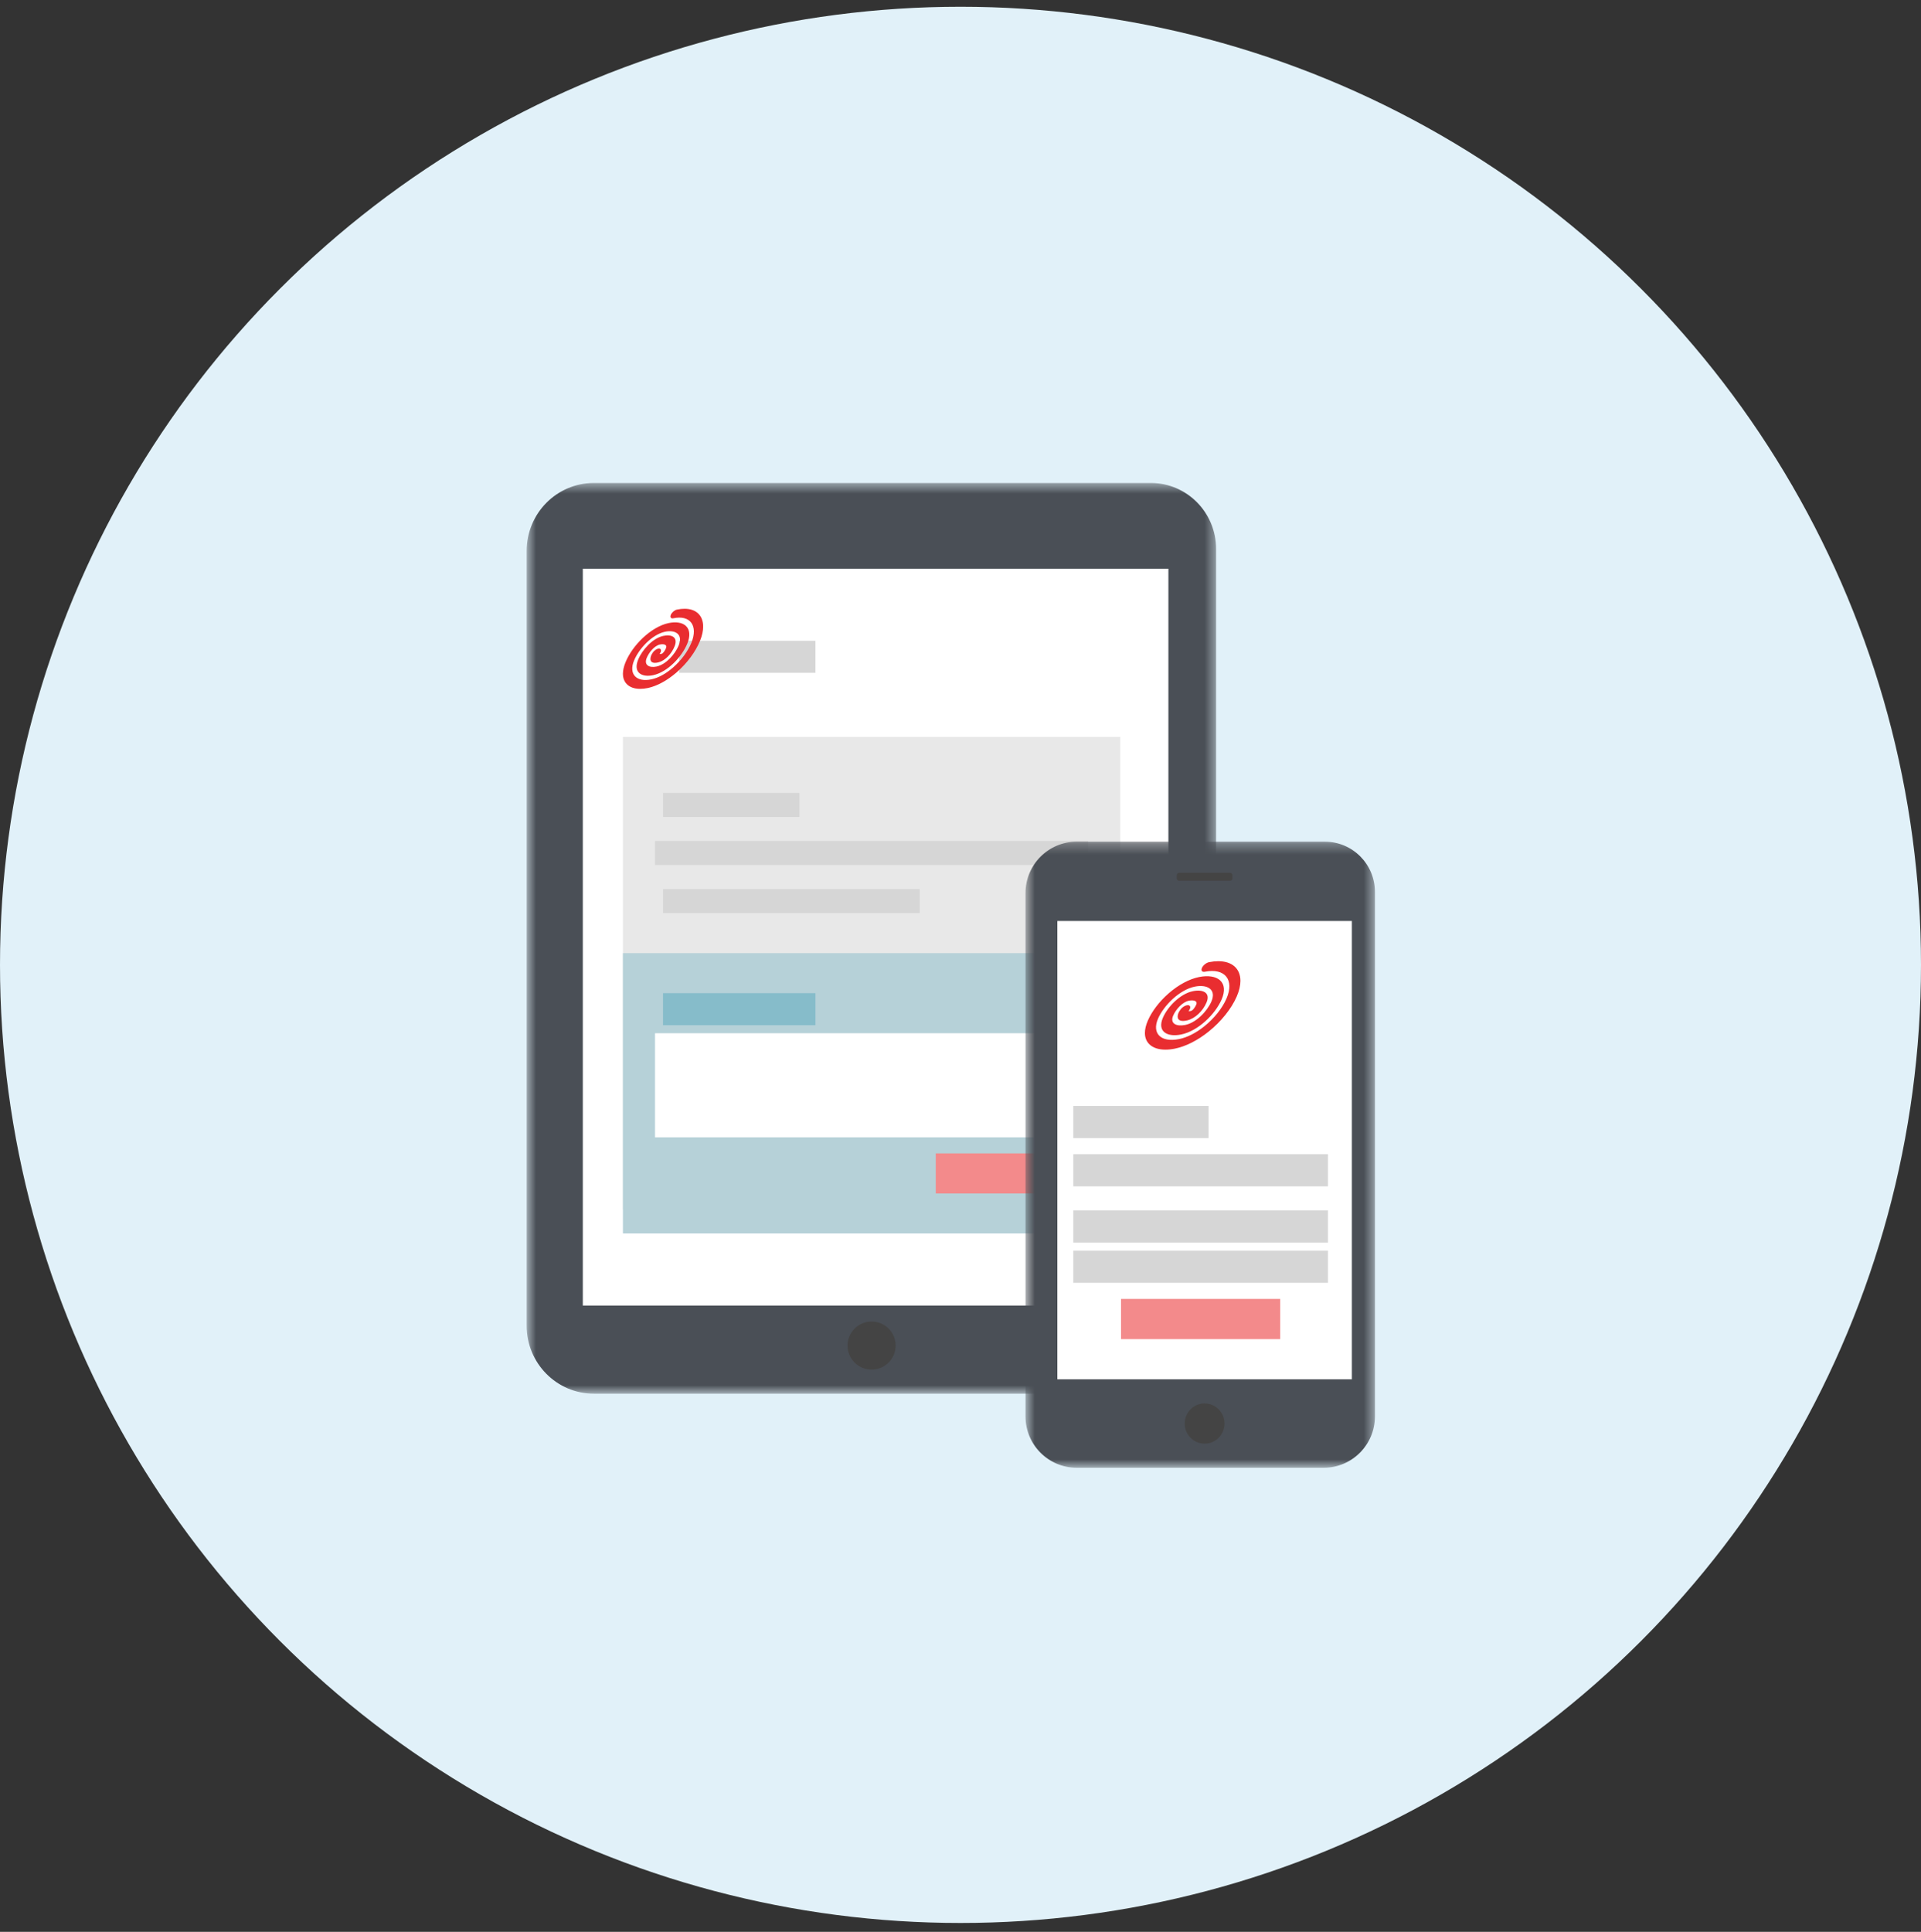 <svg width="181" height="182" viewBox="0 0 181 182" fill="none" xmlns="http://www.w3.org/2000/svg">
<rect x="0" y="0" width="181" height="182" fill="#333333" stroke="none"/>
<ellipse cx="90.5" cy="90.9" rx="90.5" ry="90.264" fill="#E1F1F9"/>
<mask id="mask0" mask-type="alpha" maskUnits="userSpaceOnUse" x="49" y="45" width="66" height="87">
<path fill-rule="evenodd" clip-rule="evenodd" d="M49.623 131.298V45.504H114.582V131.298H49.623Z" fill="white"/>
</mask>
<g mask="url(#mask0)">
<path fill-rule="evenodd" clip-rule="evenodd" d="M108.444 45.504H55.947C52.455 45.504 49.623 48.369 49.623 51.904V124.898C49.623 128.433 52.455 131.298 55.947 131.298H108.258C111.751 131.298 114.582 128.433 114.582 124.898V51.716C114.582 48.285 111.834 45.504 108.444 45.504Z" fill="#4A4F56"/>
</g>
<path fill-rule="evenodd" clip-rule="evenodd" d="M79.856 126.768C79.856 125.517 80.871 124.504 82.123 124.504C83.376 124.504 84.39 125.517 84.39 126.768C84.39 128.018 83.376 129.031 82.123 129.031C80.871 129.031 79.856 128.018 79.856 126.768Z" fill="#444444"/>
<mask id="mask1" mask-type="alpha" maskUnits="userSpaceOnUse" x="49" y="45" width="66" height="87">
<path fill-rule="evenodd" clip-rule="evenodd" d="M49.623 131.296H114.623V45.277H49.623V131.296Z" fill="white"/>
</mask>
<g mask="url(#mask1)">
<path fill-rule="evenodd" clip-rule="evenodd" d="M54.914 122.996H110.088V53.578H54.914V122.996Z" fill="white"/>
<path fill-rule="evenodd" clip-rule="evenodd" d="M63.984 63.385H76.833V60.367H63.984V63.385Z" fill="#D6D6D6"/>
<path fill-rule="evenodd" clip-rule="evenodd" d="M66.251 59.027C66.251 57.994 65.602 57.35 64.495 57.352C64.273 57.352 64.033 57.378 63.776 57.432C63.553 57.48 63.298 57.7 63.205 57.927C63.114 58.152 63.22 58.297 63.443 58.248C65.029 57.913 65.794 58.942 65.149 60.541C64.817 61.364 64.182 62.222 63.406 62.895C62.736 63.477 62.038 63.859 61.386 63.998C59.962 64.302 59.221 63.515 59.736 62.245C60.185 61.138 61.429 59.78 62.657 59.517C63.611 59.313 64.379 59.743 63.954 60.796C63.616 61.63 62.746 62.604 61.874 62.792C61.193 62.939 60.655 62.678 60.932 61.989C61.148 61.453 61.67 60.832 62.171 60.722C62.496 60.65 62.892 60.707 62.755 61.057C62.681 61.248 62.497 61.551 62.341 61.593C62.222 61.623 62.171 61.617 62.159 61.61C62.16 61.599 62.16 61.593 62.161 61.589C62.164 61.585 62.168 61.579 62.176 61.566C62.334 61.338 62.313 61.132 62.13 61.105C61.947 61.08 61.67 61.244 61.514 61.473C61.369 61.682 61.301 61.849 61.287 62.032C61.257 62.395 61.544 62.533 62.056 62.397C62.659 62.239 63.282 61.61 63.57 60.87C63.902 60.018 63.264 59.738 62.496 59.907C61.488 60.13 60.498 61.23 60.122 62.164C59.64 63.362 60.467 63.839 61.545 63.608C62.924 63.31 64.264 61.856 64.763 60.621C65.05 59.912 65.003 59.326 64.63 58.972C64.29 58.649 63.691 58.551 62.988 58.702C62.205 58.869 61.344 59.368 60.564 60.104C59.833 60.795 59.251 61.617 58.927 62.418C58.772 62.801 58.694 63.157 58.693 63.472C58.693 63.869 58.815 64.204 59.058 64.451C59.344 64.742 59.772 64.893 60.298 64.897C60.532 64.899 60.786 64.871 61.056 64.814C61.915 64.629 62.87 64.109 63.746 63.349C64.733 62.492 65.539 61.404 65.958 60.366C66.158 59.873 66.252 59.421 66.251 59.027Z" fill="#E92D30"/>
<path fill-rule="evenodd" clip-rule="evenodd" d="M58.693 113.94H105.554V69.422H58.693V113.94Z" fill="#E8E8E8"/>
<path fill-rule="evenodd" clip-rule="evenodd" d="M62.473 76.967H75.322V74.703H62.473V76.967Z" fill="#D6D6D6"/>
<path fill-rule="evenodd" clip-rule="evenodd" d="M61.717 81.494H102.531V79.231H61.717V81.494Z" fill="#D6D6D6"/>
<path fill-rule="evenodd" clip-rule="evenodd" d="M62.473 86.022H86.659V83.758H62.473V86.022Z" fill="#D6D6D6"/>
<path fill-rule="evenodd" clip-rule="evenodd" d="M58.693 116.206H105.554V89.797H58.693V116.206Z" fill="#B6D1D8"/>
<path fill-rule="evenodd" clip-rule="evenodd" d="M88.17 112.433H102.53V108.66H88.17V112.433Z" fill="#F38A8B"/>
<path fill-rule="evenodd" clip-rule="evenodd" d="M61.717 107.149H102.531V97.34H61.717V107.149Z" fill="white"/>
<path fill-rule="evenodd" clip-rule="evenodd" d="M62.473 96.585H76.833V93.566H62.473V96.585Z" fill="#86BCCA"/>
</g>
<mask id="mask2" mask-type="alpha" maskUnits="userSpaceOnUse" x="96" y="79" width="34" height="60">
<path fill-rule="evenodd" clip-rule="evenodd" d="M129.548 138.279H96.625V79.293H129.548V138.279Z" fill="white"/>
</mask>
<g mask="url(#mask2)">
<path fill-rule="evenodd" clip-rule="evenodd" d="M124.824 79.293H101.456C98.788 79.293 96.625 81.459 96.625 84.131V133.441C96.625 136.113 98.788 138.279 101.456 138.279H124.716C127.384 138.279 129.548 136.113 129.548 133.441V84.023C129.548 81.41 127.433 79.293 124.824 79.293Z" fill="#4A4F56"/>
</g>
<path fill-rule="evenodd" clip-rule="evenodd" d="M111.625 134.113C111.625 133.066 112.465 132.219 113.5 132.219C114.536 132.219 115.375 133.066 115.375 134.113C115.375 135.159 114.536 136.006 113.5 136.006C112.465 136.006 111.625 135.159 111.625 134.113Z" fill="#444444"/>
<path fill-rule="evenodd" clip-rule="evenodd" d="M115.863 82.98H111.137C110.992 82.98 110.875 82.884 110.875 82.766V82.436C110.875 82.318 110.992 82.223 111.137 82.223H115.863C116.008 82.223 116.125 82.318 116.125 82.436V82.766C116.125 82.884 116.008 82.98 115.863 82.98Z" fill="#444444"/>
<mask id="mask3" mask-type="alpha" maskUnits="userSpaceOnUse" x="96" y="79" width="34" height="60">
<path fill-rule="evenodd" clip-rule="evenodd" d="M96.625 138.277H129.625V79.191H96.625V138.277Z" fill="white"/>
</mask>
<g mask="url(#mask3)">
<path fill-rule="evenodd" clip-rule="evenodd" d="M99.625 129.944H127.375V86.766H99.625V129.944Z" fill="white"/>
<path fill-rule="evenodd" clip-rule="evenodd" d="M116.875 92.404C116.875 91.264 116.102 90.553 114.783 90.555C114.519 90.555 114.233 90.584 113.927 90.644C113.661 90.696 113.357 90.939 113.248 91.19C113.139 91.438 113.265 91.597 113.531 91.544C115.419 91.175 116.331 92.312 115.562 94.077C115.166 94.986 114.41 95.934 113.487 96.677C112.689 97.319 111.857 97.741 111.081 97.894C109.385 98.231 108.504 97.362 109.116 95.959C109.651 94.736 111.132 93.236 112.595 92.946C113.731 92.721 114.645 93.196 114.139 94.358C113.737 95.279 112.701 96.356 111.662 96.563C110.852 96.725 110.21 96.437 110.541 95.675C110.797 95.084 111.419 94.398 112.016 94.277C112.403 94.197 112.874 94.26 112.711 94.647C112.623 94.858 112.404 95.192 112.218 95.239C112.077 95.272 112.015 95.265 112.001 95.258C112.002 95.246 112.003 95.239 112.004 95.234C112.007 95.23 112.012 95.224 112.022 95.209C112.21 94.957 112.185 94.729 111.967 94.7C111.748 94.671 111.42 94.853 111.233 95.106C111.061 95.336 110.98 95.521 110.963 95.723C110.928 96.124 111.27 96.276 111.879 96.126C112.597 95.952 113.339 95.258 113.682 94.44C114.077 93.5 113.318 93.19 112.403 93.377C111.203 93.622 110.024 94.837 109.576 95.868C109.002 97.193 109.986 97.72 111.271 97.464C112.912 97.135 114.508 95.529 115.102 94.166C115.444 93.382 115.388 92.735 114.944 92.345C114.539 91.988 113.826 91.879 112.988 92.045C112.055 92.231 111.031 92.781 110.103 93.594C109.232 94.357 108.539 95.265 108.153 96.149C107.968 96.573 107.875 96.966 107.875 97.314C107.875 97.753 108.019 98.121 108.309 98.395C108.649 98.716 109.158 98.883 109.785 98.887C110.064 98.89 110.367 98.859 110.688 98.795C111.711 98.592 112.848 98.018 113.891 97.178C115.066 96.231 116.027 95.031 116.526 93.884C116.763 93.339 116.875 92.84 116.875 92.404Z" fill="#E92D30"/>
<path fill-rule="evenodd" clip-rule="evenodd" d="M101.125 107.218H113.875V104.188H101.125V107.218Z" fill="#D6D6D6"/>
<path fill-rule="evenodd" clip-rule="evenodd" d="M101.125 111.764H125.125V108.734H101.125V111.764Z" fill="#D6D6D6"/>
<path fill-rule="evenodd" clip-rule="evenodd" d="M101.125 117.065H125.125V114.035H101.125V117.065Z" fill="#D6D6D6"/>
<path fill-rule="evenodd" clip-rule="evenodd" d="M101.125 120.854H125.125V117.824H101.125V120.854Z" fill="#D6D6D6"/>
<path fill-rule="evenodd" clip-rule="evenodd" d="M105.625 126.159H120.625V122.371H105.625V126.159Z" fill="#F38A8B"/>
</g>
</svg>
